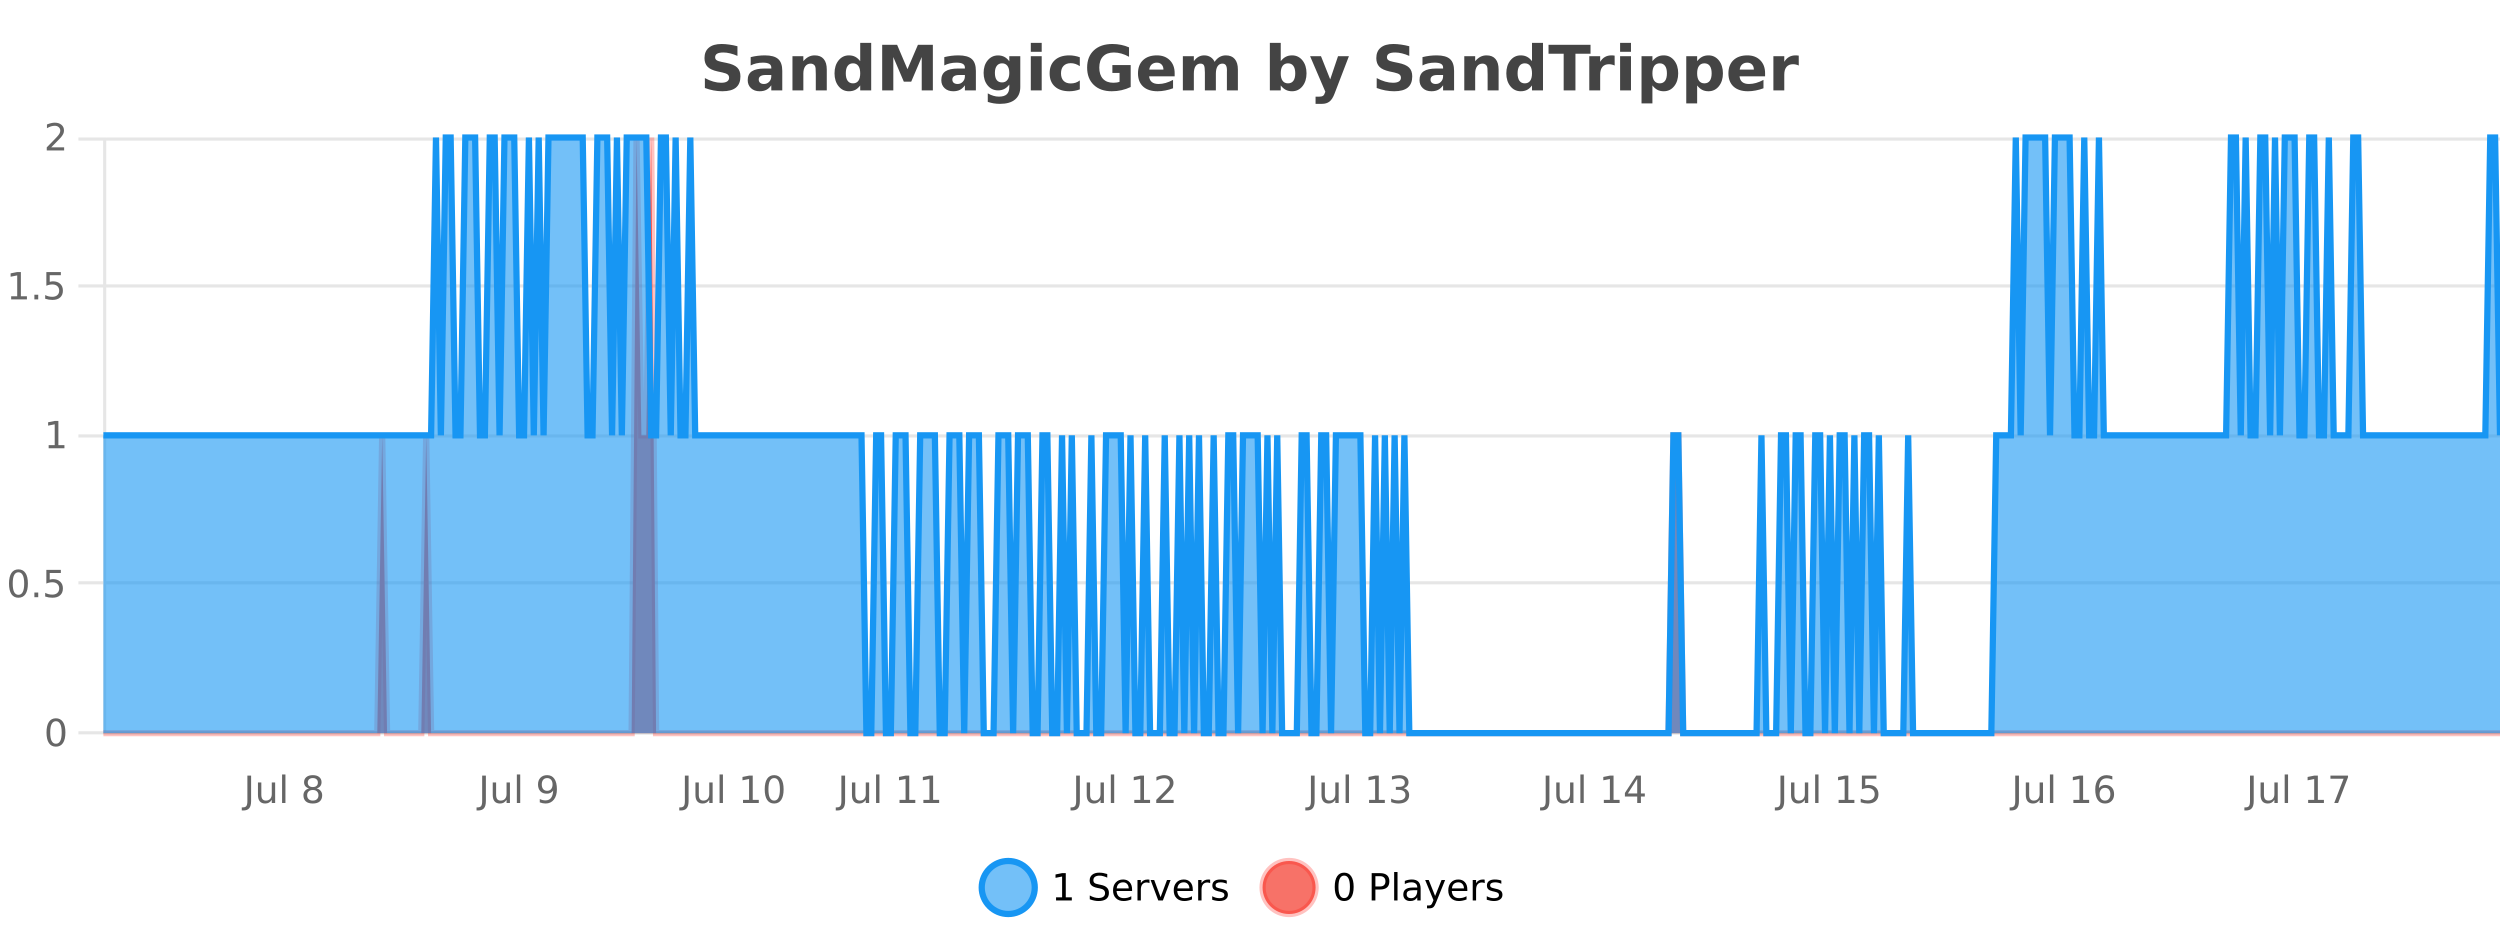 <?xml version="1.0" encoding="UTF-8"?>
<svg xmlns="http://www.w3.org/2000/svg" xmlns:xlink="http://www.w3.org/1999/xlink" width="800pt" height="300pt" viewBox="0 0 800 300" version="1.1">
<defs>
<clipPath id="clip1">
  <path d="M 285 263 L 360 263 L 360 300 L 285 300 Z M 285 263 "/>
</clipPath>
<clipPath id="clip2">
  <path d="M 375 263 L 450 263 L 450 300 L 375 300 Z M 375 263 "/>
</clipPath>
<clipPath id="clip3">
  <path d="M 33.086 44 L 800 44 L 800 234.602 L 33.086 234.602 Z M 33.086 44 "/>
</clipPath>
<clipPath id="clip4">
  <path d="M 32.086 43 L 800 43 L 800 235.602 L 32.086 235.602 Z M 32.086 43 "/>
</clipPath>
<clipPath id="clip5">
  <path d="M 33.086 44 L 800 44 L 800 234.602 L 33.086 234.602 Z M 33.086 44 "/>
</clipPath>
<clipPath id="clip6">
  <path d="M 32.086 43 L 800 43 L 800 235.602 L 32.086 235.602 Z M 32.086 43 "/>
</clipPath>
</defs>
<g id="surface3350396">
<rect x="0" y="0" width="800" height="300" style="fill:rgb(100%,100%,100%);fill-opacity:1;stroke:none;"/>
<path style="fill:none;stroke-width:1;stroke-linecap:butt;stroke-linejoin:miter;stroke:rgb(0%,0%,0%);stroke-opacity:0.098;stroke-miterlimit:10;" d="M 34 234.5 L 800 234.5 "/>
<path style="fill:none;stroke-width:1;stroke-linecap:butt;stroke-linejoin:miter;stroke:rgb(0%,0%,0%);stroke-opacity:0.098;stroke-miterlimit:10;" d="M 25.086 234.5 L 33 234.5 "/>
<path style="fill:none;stroke-width:1;stroke-linecap:butt;stroke-linejoin:miter;stroke:rgb(0%,0%,0%);stroke-opacity:0.098;stroke-miterlimit:10;" d="M 34 186.5 L 800 186.5 "/>
<path style="fill:none;stroke-width:1;stroke-linecap:butt;stroke-linejoin:miter;stroke:rgb(0%,0%,0%);stroke-opacity:0.098;stroke-miterlimit:10;" d="M 25.086 186.5 L 33 186.5 "/>
<path style="fill:none;stroke-width:1;stroke-linecap:butt;stroke-linejoin:miter;stroke:rgb(0%,0%,0%);stroke-opacity:0.098;stroke-miterlimit:10;" d="M 34 139.5 L 800 139.5 "/>
<path style="fill:none;stroke-width:1;stroke-linecap:butt;stroke-linejoin:miter;stroke:rgb(0%,0%,0%);stroke-opacity:0.098;stroke-miterlimit:10;" d="M 25.086 139.5 L 33 139.5 "/>
<path style="fill:none;stroke-width:1;stroke-linecap:butt;stroke-linejoin:miter;stroke:rgb(0%,0%,0%);stroke-opacity:0.098;stroke-miterlimit:10;" d="M 34 91.5 L 800 91.5 "/>
<path style="fill:none;stroke-width:1;stroke-linecap:butt;stroke-linejoin:miter;stroke:rgb(0%,0%,0%);stroke-opacity:0.098;stroke-miterlimit:10;" d="M 25.086 91.5 L 33 91.5 "/>
<path style="fill:none;stroke-width:1;stroke-linecap:butt;stroke-linejoin:miter;stroke:rgb(0%,0%,0%);stroke-opacity:0.098;stroke-miterlimit:10;" d="M 34 44.5 L 800 44.5 "/>
<path style="fill:none;stroke-width:1;stroke-linecap:butt;stroke-linejoin:miter;stroke:rgb(0%,0%,0%);stroke-opacity:0.098;stroke-miterlimit:10;" d="M 25.086 44.5 L 33 44.5 "/>
<path style=" stroke:none;fill-rule:nonzero;fill:rgb(9.02%,58.824%,95.294%);fill-opacity:0.6;" d="M 331.121 284 C 331.121 288.688 327.324 292.484 322.637 292.484 C 317.953 292.484 314.152 288.688 314.152 284 C 314.152 279.312 317.953 275.516 322.637 275.516 C 327.324 275.516 331.121 279.312 331.121 284 Z M 331.121 284 "/>
<g clip-path="url(#clip1)" clip-rule="nonzero">
<path style="fill:none;stroke-width:2;stroke-linecap:butt;stroke-linejoin:miter;stroke:rgb(9.02%,58.824%,95.294%);stroke-opacity:1;stroke-miterlimit:10;" d="M 331.121 284 C 331.121 288.688 327.324 292.484 322.637 292.484 C 317.953 292.484 314.152 288.688 314.152 284 C 314.152 279.312 317.953 275.516 322.637 275.516 C 327.324 275.516 331.121 279.312 331.121 284 Z M 331.121 284 "/>
</g>
<path style=" stroke:none;fill-rule:nonzero;fill:rgb(0%,0%,0%);fill-opacity:1;" d="M 337.938 287.156 L 339.875 287.156 L 339.875 280.484 L 337.766 280.906 L 337.766 279.828 L 339.859 279.406 L 341.047 279.406 L 341.047 287.156 L 342.984 287.156 L 342.984 288.156 L 337.938 288.156 Z M 354.32 279.688 L 354.32 280.844 C 353.871 280.637 353.445 280.48 353.039 280.375 C 352.641 280.262 352.262 280.203 351.898 280.203 C 351.25 280.203 350.75 280.328 350.398 280.578 C 350.055 280.828 349.883 281.188 349.883 281.656 C 349.883 282.043 349.996 282.336 350.227 282.531 C 350.453 282.73 350.898 282.887 351.555 283 L 352.258 283.156 C 353.141 283.324 353.793 283.621 354.211 284.047 C 354.637 284.465 354.852 285.027 354.852 285.734 C 354.852 286.59 354.562 287.234 353.992 287.672 C 353.43 288.109 352.594 288.328 351.492 288.328 C 351.086 288.328 350.648 288.281 350.18 288.188 C 349.711 288.094 349.227 287.953 348.727 287.766 L 348.727 286.547 C 349.203 286.82 349.672 287.023 350.133 287.156 C 350.602 287.293 351.055 287.359 351.492 287.359 C 352.168 287.359 352.688 287.23 353.055 286.969 C 353.43 286.699 353.617 286.32 353.617 285.828 C 353.617 285.402 353.48 285.07 353.211 284.828 C 352.949 284.578 352.516 284.398 351.914 284.281 L 351.195 284.141 C 350.309 283.965 349.668 283.688 349.273 283.312 C 348.887 282.938 348.695 282.418 348.695 281.75 C 348.695 280.969 348.965 280.359 349.508 279.922 C 350.047 279.477 350.797 279.25 351.758 279.25 C 352.172 279.25 352.59 279.289 353.008 279.359 C 353.434 279.434 353.871 279.543 354.32 279.688 Z M 362.266 284.609 L 362.266 285.125 L 357.297 285.125 C 357.348 285.875 357.57 286.445 357.969 286.828 C 358.375 287.215 358.93 287.406 359.641 287.406 C 360.055 287.406 360.457 287.359 360.844 287.266 C 361.238 287.164 361.629 287.008 362.016 286.797 L 362.016 287.828 C 361.617 287.984 361.219 288.105 360.812 288.188 C 360.406 288.281 359.992 288.328 359.578 288.328 C 358.535 288.328 357.707 288.027 357.094 287.422 C 356.477 286.809 356.172 285.98 356.172 284.938 C 356.172 283.867 356.461 283.016 357.047 282.391 C 357.629 281.758 358.41 281.438 359.391 281.438 C 360.273 281.438 360.973 281.727 361.484 282.297 C 362.004 282.859 362.266 283.633 362.266 284.609 Z M 361.188 284.281 C 361.176 283.699 361.008 283.23 360.688 282.875 C 360.363 282.523 359.938 282.344 359.406 282.344 C 358.801 282.344 358.316 282.516 357.953 282.859 C 357.598 283.203 357.395 283.684 357.344 284.297 Z M 367.836 282.594 C 367.711 282.531 367.574 282.484 367.43 282.453 C 367.293 282.414 367.137 282.391 366.961 282.391 C 366.355 282.391 365.887 282.59 365.555 282.984 C 365.23 283.383 365.07 283.953 365.07 284.703 L 365.07 288.156 L 363.992 288.156 L 363.992 281.594 L 365.07 281.594 L 365.07 282.609 C 365.297 282.215 365.594 281.922 365.961 281.734 C 366.324 281.539 366.766 281.438 367.289 281.438 C 367.359 281.438 367.438 281.445 367.523 281.453 C 367.617 281.465 367.715 281.48 367.82 281.5 Z M 368.195 281.594 L 369.336 281.594 L 371.383 287.094 L 373.445 281.594 L 374.586 281.594 L 372.117 288.156 L 370.648 288.156 Z M 381.688 284.609 L 381.688 285.125 L 376.719 285.125 C 376.77 285.875 376.992 286.445 377.391 286.828 C 377.797 287.215 378.352 287.406 379.062 287.406 C 379.477 287.406 379.879 287.359 380.266 287.266 C 380.66 287.164 381.051 287.008 381.438 286.797 L 381.438 287.828 C 381.039 287.984 380.641 288.105 380.234 288.188 C 379.828 288.281 379.414 288.328 379 288.328 C 377.957 288.328 377.129 288.027 376.516 287.422 C 375.898 286.809 375.594 285.98 375.594 284.938 C 375.594 283.867 375.883 283.016 376.469 282.391 C 377.051 281.758 377.832 281.438 378.812 281.438 C 379.695 281.438 380.395 281.727 380.906 282.297 C 381.426 282.859 381.688 283.633 381.688 284.609 Z M 380.609 284.281 C 380.598 283.699 380.43 283.23 380.109 282.875 C 379.785 282.523 379.359 282.344 378.828 282.344 C 378.223 282.344 377.738 282.516 377.375 282.859 C 377.02 283.203 376.816 283.684 376.766 284.297 Z M 387.258 282.594 C 387.133 282.531 386.996 282.484 386.852 282.453 C 386.715 282.414 386.559 282.391 386.383 282.391 C 385.777 282.391 385.309 282.59 384.977 282.984 C 384.652 283.383 384.492 283.953 384.492 284.703 L 384.492 288.156 L 383.414 288.156 L 383.414 281.594 L 384.492 281.594 L 384.492 282.609 C 384.719 282.215 385.016 281.922 385.383 281.734 C 385.746 281.539 386.188 281.438 386.711 281.438 C 386.781 281.438 386.859 281.445 386.945 281.453 C 387.039 281.465 387.137 281.48 387.242 281.5 Z M 392.562 281.781 L 392.562 282.812 C 392.258 282.656 391.941 282.543 391.609 282.469 C 391.285 282.387 390.945 282.344 390.594 282.344 C 390.062 282.344 389.66 282.43 389.391 282.594 C 389.117 282.75 388.984 282.996 388.984 283.328 C 388.984 283.578 389.078 283.777 389.266 283.922 C 389.461 284.059 389.852 284.188 390.438 284.312 L 390.797 284.406 C 391.566 284.562 392.113 284.793 392.438 285.094 C 392.758 285.398 392.922 285.812 392.922 286.344 C 392.922 286.961 392.676 287.445 392.188 287.797 C 391.707 288.152 391.047 288.328 390.203 288.328 C 389.848 288.328 389.477 288.289 389.094 288.219 C 388.719 288.156 388.32 288.059 387.906 287.922 L 387.906 286.797 C 388.301 287.008 388.691 287.164 389.078 287.266 C 389.461 287.371 389.848 287.422 390.234 287.422 C 390.734 287.422 391.117 287.34 391.391 287.172 C 391.672 286.996 391.812 286.746 391.812 286.422 C 391.812 286.133 391.711 285.906 391.516 285.75 C 391.316 285.594 390.883 285.445 390.219 285.297 L 389.844 285.219 C 389.176 285.074 388.691 284.855 388.391 284.562 C 388.098 284.273 387.953 283.875 387.953 283.375 C 387.953 282.75 388.172 282.273 388.609 281.938 C 389.047 281.605 389.664 281.438 390.469 281.438 C 390.863 281.438 391.238 281.469 391.594 281.531 C 391.945 281.586 392.27 281.668 392.562 281.781 Z M 332.637 277.016 "/>
<path style=" stroke:none;fill-rule:nonzero;fill:rgb(96.863%,44.706%,40.784%);fill-opacity:1;" d="M 420.988 284 C 420.988 288.688 417.191 292.484 412.504 292.484 C 407.82 292.484 404.02 288.688 404.02 284 C 404.02 279.312 407.82 275.516 412.504 275.516 C 417.191 275.516 420.988 279.312 420.988 284 Z M 420.988 284 "/>
<g clip-path="url(#clip2)" clip-rule="nonzero">
<path style="fill:none;stroke-width:2;stroke-linecap:butt;stroke-linejoin:miter;stroke:rgb(100%,4.706%,0%);stroke-opacity:0.247;stroke-miterlimit:10;" d="M 420.988 284 C 420.988 288.688 417.191 292.484 412.504 292.484 C 407.82 292.484 404.02 288.688 404.02 284 C 404.02 279.312 407.82 275.516 412.504 275.516 C 417.191 275.516 420.988 279.312 420.988 284 Z M 420.988 284 "/>
</g>
<path style=" stroke:none;fill-rule:nonzero;fill:rgb(0%,0%,0%);fill-opacity:1;" d="M 430.133 280.188 C 429.527 280.188 429.07 280.492 428.758 281.094 C 428.453 281.688 428.305 282.59 428.305 283.797 C 428.305 284.996 428.453 285.898 428.758 286.5 C 429.07 287.094 429.527 287.391 430.133 287.391 C 430.746 287.391 431.203 287.094 431.508 286.5 C 431.82 285.898 431.977 284.996 431.977 283.797 C 431.977 282.59 431.82 281.688 431.508 281.094 C 431.203 280.492 430.746 280.188 430.133 280.188 Z M 430.133 279.25 C 431.109 279.25 431.859 279.641 432.383 280.422 C 432.902 281.195 433.164 282.32 433.164 283.797 C 433.164 285.266 432.902 286.391 432.383 287.172 C 431.859 287.945 431.109 288.328 430.133 288.328 C 429.152 288.328 428.402 287.945 427.883 287.172 C 427.371 286.391 427.117 285.266 427.117 283.797 C 427.117 282.32 427.371 281.195 427.883 280.422 C 428.402 279.641 429.152 279.25 430.133 279.25 Z M 440.125 280.375 L 440.125 283.672 L 441.609 283.672 C 442.16 283.672 442.586 283.531 442.891 283.25 C 443.191 282.961 443.344 282.547 443.344 282.016 C 443.344 281.496 443.191 281.094 442.891 280.812 C 442.586 280.523 442.16 280.375 441.609 280.375 Z M 438.938 279.406 L 441.609 279.406 C 442.598 279.406 443.344 279.633 443.844 280.078 C 444.344 280.516 444.594 281.164 444.594 282.016 C 444.594 282.883 444.344 283.539 443.844 283.984 C 443.344 284.422 442.598 284.641 441.609 284.641 L 440.125 284.641 L 440.125 288.156 L 438.938 288.156 Z M 446.129 279.031 L 447.207 279.031 L 447.207 288.156 L 446.129 288.156 Z M 452.445 284.859 C 451.578 284.859 450.977 284.961 450.633 285.156 C 450.297 285.355 450.133 285.695 450.133 286.172 C 450.133 286.559 450.258 286.867 450.508 287.094 C 450.766 287.312 451.109 287.422 451.539 287.422 C 452.141 287.422 452.621 287.215 452.977 286.797 C 453.34 286.371 453.523 285.805 453.523 285.094 L 453.523 284.859 Z M 454.602 284.406 L 454.602 288.156 L 453.523 288.156 L 453.523 287.156 C 453.273 287.555 452.965 287.852 452.602 288.047 C 452.234 288.234 451.789 288.328 451.258 288.328 C 450.578 288.328 450.043 288.141 449.648 287.766 C 449.25 287.383 449.055 286.875 449.055 286.25 C 449.055 285.512 449.297 284.953 449.789 284.578 C 450.289 284.203 451.027 284.016 452.008 284.016 L 453.523 284.016 L 453.523 283.906 C 453.523 283.406 453.355 283.023 453.023 282.75 C 452.699 282.48 452.246 282.344 451.664 282.344 C 451.289 282.344 450.918 282.391 450.555 282.484 C 450.199 282.578 449.859 282.715 449.539 282.891 L 449.539 281.891 C 449.934 281.734 450.312 281.621 450.68 281.547 C 451.055 281.477 451.418 281.438 451.773 281.438 C 452.719 281.438 453.43 281.684 453.898 282.172 C 454.367 282.664 454.602 283.406 454.602 284.406 Z M 459.551 288.766 C 459.246 289.547 458.949 290.055 458.66 290.297 C 458.367 290.535 457.98 290.656 457.504 290.656 L 456.645 290.656 L 456.645 289.75 L 457.27 289.75 C 457.57 289.75 457.801 289.676 457.957 289.531 C 458.121 289.395 458.305 289.066 458.504 288.547 L 458.707 288.047 L 456.051 281.594 L 457.191 281.594 L 459.238 286.719 L 461.301 281.594 L 462.441 281.594 Z M 469.543 284.609 L 469.543 285.125 L 464.574 285.125 C 464.625 285.875 464.848 286.445 465.246 286.828 C 465.652 287.215 466.207 287.406 466.918 287.406 C 467.332 287.406 467.734 287.359 468.121 287.266 C 468.516 287.164 468.906 287.008 469.293 286.797 L 469.293 287.828 C 468.895 287.984 468.496 288.105 468.09 288.188 C 467.684 288.281 467.27 288.328 466.855 288.328 C 465.812 288.328 464.984 288.027 464.371 287.422 C 463.754 286.809 463.449 285.98 463.449 284.938 C 463.449 283.867 463.738 283.016 464.324 282.391 C 464.906 281.758 465.688 281.438 466.668 281.438 C 467.551 281.438 468.25 281.727 468.762 282.297 C 469.281 282.859 469.543 283.633 469.543 284.609 Z M 468.465 284.281 C 468.453 283.699 468.285 283.23 467.965 282.875 C 467.641 282.523 467.215 282.344 466.684 282.344 C 466.078 282.344 465.594 282.516 465.23 282.859 C 464.875 283.203 464.672 283.684 464.621 284.297 Z M 475.113 282.594 C 474.988 282.531 474.852 282.484 474.707 282.453 C 474.57 282.414 474.414 282.391 474.238 282.391 C 473.633 282.391 473.164 282.59 472.832 282.984 C 472.508 283.383 472.348 283.953 472.348 284.703 L 472.348 288.156 L 471.27 288.156 L 471.27 281.594 L 472.348 281.594 L 472.348 282.609 C 472.574 282.215 472.871 281.922 473.238 281.734 C 473.602 281.539 474.043 281.438 474.566 281.438 C 474.637 281.438 474.715 281.445 474.801 281.453 C 474.895 281.465 474.992 281.48 475.098 281.5 Z M 480.422 281.781 L 480.422 282.812 C 480.117 282.656 479.801 282.543 479.469 282.469 C 479.145 282.387 478.805 282.344 478.453 282.344 C 477.922 282.344 477.52 282.43 477.25 282.594 C 476.977 282.75 476.844 282.996 476.844 283.328 C 476.844 283.578 476.938 283.777 477.125 283.922 C 477.32 284.059 477.711 284.188 478.297 284.312 L 478.656 284.406 C 479.426 284.562 479.973 284.793 480.297 285.094 C 480.617 285.398 480.781 285.812 480.781 286.344 C 480.781 286.961 480.535 287.445 480.047 287.797 C 479.566 288.152 478.906 288.328 478.062 288.328 C 477.707 288.328 477.336 288.289 476.953 288.219 C 476.578 288.156 476.18 288.059 475.766 287.922 L 475.766 286.797 C 476.16 287.008 476.551 287.164 476.938 287.266 C 477.32 287.371 477.707 287.422 478.094 287.422 C 478.594 287.422 478.977 287.34 479.25 287.172 C 479.531 286.996 479.672 286.746 479.672 286.422 C 479.672 286.133 479.57 285.906 479.375 285.75 C 479.176 285.594 478.742 285.445 478.078 285.297 L 477.703 285.219 C 477.035 285.074 476.551 284.855 476.25 284.562 C 475.957 284.273 475.812 283.875 475.812 283.375 C 475.812 282.75 476.031 282.273 476.469 281.938 C 476.906 281.605 477.523 281.438 478.328 281.438 C 478.723 281.438 479.098 281.469 479.453 281.531 C 479.805 281.586 480.129 281.668 480.422 281.781 Z M 422.504 277.016 "/>
<path style=" stroke:none;fill-rule:nonzero;fill:rgb(26.667%,26.667%,26.667%);fill-opacity:1;" d="M 235.984 14.797 L 235.984 17.891 C 235.18 17.527 234.398 17.258 233.641 17.078 C 232.879 16.891 232.16 16.797 231.484 16.797 C 230.586 16.797 229.922 16.922 229.484 17.172 C 229.055 17.422 228.844 17.809 228.844 18.328 C 228.844 18.715 228.988 19.016 229.281 19.234 C 229.57 19.453 230.098 19.641 230.859 19.797 L 232.453 20.125 C 234.078 20.449 235.227 20.945 235.906 21.609 C 236.594 22.277 236.938 23.219 236.938 24.438 C 236.938 26.043 236.457 27.242 235.5 28.031 C 234.551 28.812 233.098 29.203 231.141 29.203 C 230.211 29.203 229.281 29.113 228.344 28.938 C 227.414 28.762 226.488 28.5 225.562 28.156 L 225.562 24.984 C 226.488 25.484 227.383 25.859 228.25 26.109 C 229.125 26.359 229.969 26.484 230.781 26.484 C 231.602 26.484 232.227 26.352 232.656 26.078 C 233.094 25.797 233.312 25.402 233.312 24.891 C 233.312 24.445 233.16 24.094 232.859 23.844 C 232.566 23.594 231.977 23.371 231.094 23.172 L 229.641 22.859 C 228.18 22.547 227.113 22.055 226.438 21.375 C 225.77 20.688 225.438 19.762 225.438 18.594 C 225.438 17.148 225.906 16.031 226.844 15.25 C 227.781 14.469 229.129 14.078 230.891 14.078 C 231.691 14.078 232.516 14.141 233.359 14.266 C 234.203 14.383 235.078 14.559 235.984 14.797 Z M 244.984 24 C 244.254 24 243.707 24.125 243.344 24.375 C 242.977 24.617 242.797 24.98 242.797 25.469 C 242.797 25.906 242.941 26.25 243.234 26.5 C 243.535 26.75 243.945 26.875 244.469 26.875 C 245.125 26.875 245.676 26.641 246.125 26.172 C 246.582 25.703 246.812 25.117 246.812 24.406 L 246.812 24 Z M 250.328 22.688 L 250.328 28.922 L 246.812 28.922 L 246.812 27.297 C 246.344 27.965 245.812 28.449 245.219 28.75 C 244.633 29.051 243.922 29.203 243.078 29.203 C 241.953 29.203 241.035 28.875 240.328 28.219 C 239.617 27.555 239.266 26.695 239.266 25.641 C 239.266 24.359 239.703 23.422 240.578 22.828 C 241.461 22.227 242.852 21.922 244.75 21.922 L 246.812 21.922 L 246.812 21.641 C 246.812 21.09 246.594 20.688 246.156 20.438 C 245.719 20.18 245.035 20.047 244.109 20.047 C 243.359 20.047 242.66 20.125 242.016 20.281 C 241.367 20.43 240.77 20.648 240.219 20.938 L 240.219 18.281 C 240.969 18.094 241.719 17.953 242.469 17.859 C 243.227 17.766 243.988 17.719 244.75 17.719 C 246.719 17.719 248.141 18.109 249.016 18.891 C 249.891 19.664 250.328 20.93 250.328 22.688 Z M 264.57 22.266 L 264.57 28.922 L 261.055 28.922 L 261.055 23.828 C 261.055 22.883 261.031 22.23 260.992 21.875 C 260.949 21.512 260.875 21.246 260.773 21.078 C 260.637 20.852 260.449 20.672 260.211 20.547 C 259.98 20.422 259.715 20.359 259.414 20.359 C 258.684 20.359 258.109 20.641 257.695 21.203 C 257.277 21.766 257.07 22.547 257.07 23.547 L 257.07 28.922 L 253.586 28.922 L 253.586 17.984 L 257.07 17.984 L 257.07 19.578 C 257.602 18.945 258.164 18.477 258.758 18.172 C 259.352 17.871 260 17.719 260.711 17.719 C 261.98 17.719 262.938 18.109 263.586 18.891 C 264.242 19.664 264.57 20.789 264.57 22.266 Z M 275.266 19.578 L 275.266 13.719 L 278.781 13.719 L 278.781 28.922 L 275.266 28.922 L 275.266 27.344 C 274.785 27.992 274.254 28.465 273.672 28.766 C 273.086 29.055 272.414 29.203 271.656 29.203 C 270.312 29.203 269.207 28.668 268.344 27.594 C 267.477 26.523 267.047 25.148 267.047 23.469 C 267.047 21.781 267.477 20.402 268.344 19.328 C 269.207 18.258 270.312 17.719 271.656 17.719 C 272.414 17.719 273.086 17.871 273.672 18.172 C 274.254 18.477 274.785 18.945 275.266 19.578 Z M 272.953 26.672 C 273.703 26.672 274.273 26.402 274.672 25.859 C 275.066 25.309 275.266 24.512 275.266 23.469 C 275.266 22.43 275.066 21.637 274.672 21.094 C 274.273 20.543 273.703 20.266 272.953 20.266 C 272.211 20.266 271.645 20.543 271.25 21.094 C 270.852 21.637 270.656 22.43 270.656 23.469 C 270.656 24.512 270.852 25.309 271.25 25.859 C 271.645 26.402 272.211 26.672 272.953 26.672 Z M 282.297 14.344 L 287.078 14.344 L 290.391 22.141 L 293.734 14.344 L 298.516 14.344 L 298.516 28.922 L 294.953 28.922 L 294.953 18.25 L 291.594 26.125 L 289.219 26.125 L 285.859 18.25 L 285.859 28.922 L 282.297 28.922 Z M 306.938 24 C 306.207 24 305.66 24.125 305.297 24.375 C 304.93 24.617 304.75 24.98 304.75 25.469 C 304.75 25.906 304.895 26.25 305.188 26.5 C 305.488 26.75 305.898 26.875 306.422 26.875 C 307.078 26.875 307.629 26.641 308.078 26.172 C 308.535 25.703 308.766 25.117 308.766 24.406 L 308.766 24 Z M 312.281 22.688 L 312.281 28.922 L 308.766 28.922 L 308.766 27.297 C 308.297 27.965 307.766 28.449 307.172 28.75 C 306.586 29.051 305.875 29.203 305.031 29.203 C 303.906 29.203 302.988 28.875 302.281 28.219 C 301.57 27.555 301.219 26.695 301.219 25.641 C 301.219 24.359 301.656 23.422 302.531 22.828 C 303.414 22.227 304.805 21.922 306.703 21.922 L 308.766 21.922 L 308.766 21.641 C 308.766 21.09 308.547 20.688 308.109 20.438 C 307.672 20.18 306.988 20.047 306.062 20.047 C 305.312 20.047 304.613 20.125 303.969 20.281 C 303.32 20.43 302.723 20.648 302.172 20.938 L 302.172 18.281 C 302.922 18.094 303.672 17.953 304.422 17.859 C 305.18 17.766 305.941 17.719 306.703 17.719 C 308.672 17.719 310.094 18.109 310.969 18.891 C 311.844 19.664 312.281 20.93 312.281 22.688 Z M 322.977 27.062 C 322.496 27.699 321.965 28.168 321.383 28.469 C 320.797 28.773 320.125 28.922 319.367 28.922 C 318.031 28.922 316.93 28.398 316.055 27.344 C 315.188 26.293 314.758 24.953 314.758 23.328 C 314.758 21.695 315.188 20.355 316.055 19.312 C 316.93 18.262 318.031 17.734 319.367 17.734 C 320.125 17.734 320.797 17.887 321.383 18.188 C 321.965 18.492 322.496 18.965 322.977 19.609 L 322.977 17.984 L 326.492 17.984 L 326.492 27.812 C 326.492 29.57 325.934 30.914 324.82 31.844 C 323.715 32.77 322.105 33.234 319.992 33.234 C 319.312 33.234 318.652 33.18 318.008 33.078 C 317.371 32.973 316.73 32.816 316.086 32.609 L 316.086 29.875 C 316.699 30.227 317.297 30.488 317.883 30.656 C 318.465 30.832 319.055 30.922 319.648 30.922 C 320.793 30.922 321.633 30.672 322.164 30.172 C 322.703 29.672 322.977 28.887 322.977 27.812 Z M 320.664 20.266 C 319.945 20.266 319.383 20.531 318.977 21.062 C 318.57 21.594 318.367 22.352 318.367 23.328 C 318.367 24.328 318.559 25.09 318.945 25.609 C 319.34 26.121 319.914 26.375 320.664 26.375 C 321.391 26.375 321.961 26.109 322.367 25.578 C 322.773 25.047 322.977 24.297 322.977 23.328 C 322.977 22.352 322.773 21.594 322.367 21.062 C 321.961 20.531 321.391 20.266 320.664 20.266 Z M 329.859 17.984 L 333.344 17.984 L 333.344 28.922 L 329.859 28.922 Z M 329.859 13.719 L 333.344 13.719 L 333.344 16.578 L 329.859 16.578 Z M 345.539 18.328 L 345.539 21.172 C 345.07 20.852 344.594 20.609 344.117 20.453 C 343.637 20.297 343.137 20.219 342.617 20.219 C 341.648 20.219 340.887 20.508 340.336 21.078 C 339.793 21.641 339.523 22.438 339.523 23.469 C 339.523 24.492 339.793 25.289 340.336 25.859 C 340.887 26.422 341.648 26.703 342.617 26.703 C 343.168 26.703 343.688 26.625 344.18 26.469 C 344.668 26.305 345.121 26.059 345.539 25.734 L 345.539 28.594 C 344.996 28.805 344.445 28.953 343.883 29.047 C 343.32 29.148 342.75 29.203 342.18 29.203 C 340.211 29.203 338.668 28.699 337.555 27.688 C 336.438 26.68 335.883 25.273 335.883 23.469 C 335.883 21.656 336.438 20.246 337.555 19.234 C 338.668 18.227 340.211 17.719 342.18 17.719 C 342.75 17.719 343.312 17.773 343.867 17.875 C 344.43 17.969 344.984 18.121 345.539 18.328 Z M 361.82 27.844 C 360.883 28.293 359.906 28.633 358.898 28.859 C 357.898 29.086 356.855 29.203 355.773 29.203 C 353.344 29.203 351.422 28.527 350.008 27.172 C 348.59 25.809 347.883 23.965 347.883 21.641 C 347.883 19.297 348.602 17.453 350.039 16.109 C 351.484 14.758 353.469 14.078 355.992 14.078 C 356.961 14.078 357.887 14.172 358.773 14.359 C 359.656 14.539 360.496 14.805 361.289 15.156 L 361.289 18.172 C 360.477 17.715 359.664 17.371 358.852 17.141 C 358.047 16.914 357.246 16.797 356.445 16.797 C 354.945 16.797 353.789 17.219 352.977 18.062 C 352.172 18.898 351.773 20.09 351.773 21.641 C 351.773 23.184 352.164 24.375 352.945 25.219 C 353.727 26.062 354.836 26.484 356.273 26.484 C 356.656 26.484 357.016 26.461 357.352 26.406 C 357.695 26.355 357.996 26.277 358.258 26.172 L 358.258 23.344 L 355.961 23.344 L 355.961 20.828 L 361.82 20.828 Z M 375.891 23.422 L 375.891 24.422 L 367.719 24.422 C 367.801 25.246 368.098 25.859 368.609 26.266 C 369.117 26.672 369.828 26.875 370.734 26.875 C 371.473 26.875 372.227 26.766 373 26.547 C 373.77 26.328 374.562 26 375.375 25.562 L 375.375 28.25 C 374.551 28.562 373.723 28.797 372.891 28.953 C 372.066 29.117 371.242 29.203 370.422 29.203 C 368.441 29.203 366.898 28.703 365.797 27.703 C 364.703 26.695 364.156 25.281 364.156 23.469 C 364.156 21.68 364.691 20.273 365.766 19.25 C 366.848 18.23 368.332 17.719 370.219 17.719 C 371.938 17.719 373.312 18.242 374.344 19.281 C 375.375 20.312 375.891 21.695 375.891 23.422 Z M 372.297 22.266 C 372.297 21.602 372.102 21.062 371.719 20.656 C 371.332 20.25 370.828 20.047 370.203 20.047 C 369.523 20.047 368.973 20.242 368.547 20.625 C 368.129 21 367.867 21.547 367.766 22.266 Z M 388.672 19.797 C 389.117 19.121 389.645 18.605 390.25 18.25 C 390.863 17.898 391.535 17.719 392.266 17.719 C 393.516 17.719 394.469 18.109 395.125 18.891 C 395.789 19.664 396.125 20.789 396.125 22.266 L 396.125 28.922 L 392.609 28.922 L 392.609 23.219 C 392.609 23.137 392.609 23.047 392.609 22.953 C 392.617 22.859 392.625 22.73 392.625 22.562 C 392.625 21.793 392.508 21.234 392.281 20.891 C 392.051 20.539 391.68 20.359 391.172 20.359 C 390.516 20.359 390.004 20.637 389.641 21.188 C 389.273 21.73 389.086 22.516 389.078 23.547 L 389.078 28.922 L 385.562 28.922 L 385.562 23.219 C 385.562 22.012 385.457 21.234 385.25 20.891 C 385.039 20.539 384.672 20.359 384.141 20.359 C 383.461 20.359 382.941 20.637 382.578 21.188 C 382.211 21.73 382.031 22.516 382.031 23.547 L 382.031 28.922 L 378.516 28.922 L 378.516 17.984 L 382.031 17.984 L 382.031 19.578 C 382.469 18.965 382.961 18.5 383.516 18.188 C 384.066 17.875 384.68 17.719 385.359 17.719 C 386.109 17.719 386.773 17.902 387.359 18.266 C 387.941 18.633 388.379 19.141 388.672 19.797 Z M 412.164 26.672 C 412.914 26.672 413.484 26.402 413.883 25.859 C 414.277 25.309 414.477 24.512 414.477 23.469 C 414.477 22.43 414.277 21.637 413.883 21.094 C 413.484 20.543 412.914 20.266 412.164 20.266 C 411.414 20.266 410.836 20.543 410.43 21.094 C 410.031 21.637 409.836 22.43 409.836 23.469 C 409.836 24.5 410.031 25.293 410.43 25.844 C 410.836 26.398 411.414 26.672 412.164 26.672 Z M 409.836 19.578 C 410.324 18.945 410.859 18.477 411.445 18.172 C 412.027 17.871 412.699 17.719 413.461 17.719 C 414.812 17.719 415.922 18.258 416.789 19.328 C 417.652 20.402 418.086 21.781 418.086 23.469 C 418.086 25.148 417.652 26.523 416.789 27.594 C 415.922 28.668 414.812 29.203 413.461 29.203 C 412.699 29.203 412.027 29.051 411.445 28.75 C 410.859 28.449 410.324 27.98 409.836 27.344 L 409.836 28.922 L 406.352 28.922 L 406.352 13.719 L 409.836 13.719 Z M 419.23 17.984 L 422.715 17.984 L 425.668 25.406 L 428.168 17.984 L 431.652 17.984 L 427.059 29.953 C 426.598 31.172 426.059 32.02 425.434 32.5 C 424.816 32.988 424.012 33.234 423.012 33.234 L 420.98 33.234 L 420.98 30.938 L 422.074 30.938 C 422.668 30.938 423.098 30.844 423.371 30.656 C 423.641 30.469 423.848 30.129 423.996 29.641 L 424.105 29.344 Z M 450.965 14.797 L 450.965 17.891 C 450.16 17.527 449.379 17.258 448.621 17.078 C 447.859 16.891 447.141 16.797 446.465 16.797 C 445.566 16.797 444.902 16.922 444.465 17.172 C 444.035 17.422 443.824 17.809 443.824 18.328 C 443.824 18.715 443.969 19.016 444.262 19.234 C 444.551 19.453 445.078 19.641 445.84 19.797 L 447.434 20.125 C 449.059 20.449 450.207 20.945 450.887 21.609 C 451.574 22.277 451.918 23.219 451.918 24.438 C 451.918 26.043 451.438 27.242 450.48 28.031 C 449.531 28.812 448.078 29.203 446.121 29.203 C 445.191 29.203 444.262 29.113 443.324 28.938 C 442.395 28.762 441.469 28.5 440.543 28.156 L 440.543 24.984 C 441.469 25.484 442.363 25.859 443.23 26.109 C 444.105 26.359 444.949 26.484 445.762 26.484 C 446.582 26.484 447.207 26.352 447.637 26.078 C 448.074 25.797 448.293 25.402 448.293 24.891 C 448.293 24.445 448.141 24.094 447.84 23.844 C 447.547 23.594 446.957 23.371 446.074 23.172 L 444.621 22.859 C 443.16 22.547 442.094 22.055 441.418 21.375 C 440.75 20.688 440.418 19.762 440.418 18.594 C 440.418 17.148 440.887 16.031 441.824 15.25 C 442.762 14.469 444.109 14.078 445.871 14.078 C 446.672 14.078 447.496 14.141 448.34 14.266 C 449.184 14.383 450.059 14.559 450.965 14.797 Z M 459.961 24 C 459.23 24 458.684 24.125 458.32 24.375 C 457.953 24.617 457.773 24.98 457.773 25.469 C 457.773 25.906 457.918 26.25 458.211 26.5 C 458.512 26.75 458.922 26.875 459.445 26.875 C 460.102 26.875 460.652 26.641 461.102 26.172 C 461.559 25.703 461.789 25.117 461.789 24.406 L 461.789 24 Z M 465.305 22.688 L 465.305 28.922 L 461.789 28.922 L 461.789 27.297 C 461.32 27.965 460.789 28.449 460.195 28.75 C 459.609 29.051 458.898 29.203 458.055 29.203 C 456.93 29.203 456.012 28.875 455.305 28.219 C 454.594 27.555 454.242 26.695 454.242 25.641 C 454.242 24.359 454.68 23.422 455.555 22.828 C 456.438 22.227 457.828 21.922 459.727 21.922 L 461.789 21.922 L 461.789 21.641 C 461.789 21.09 461.57 20.688 461.133 20.438 C 460.695 20.18 460.012 20.047 459.086 20.047 C 458.336 20.047 457.637 20.125 456.992 20.281 C 456.344 20.43 455.746 20.648 455.195 20.938 L 455.195 18.281 C 455.945 18.094 456.695 17.953 457.445 17.859 C 458.203 17.766 458.965 17.719 459.727 17.719 C 461.695 17.719 463.117 18.109 463.992 18.891 C 464.867 19.664 465.305 20.93 465.305 22.688 Z M 479.555 22.266 L 479.555 28.922 L 476.039 28.922 L 476.039 23.828 C 476.039 22.883 476.016 22.23 475.977 21.875 C 475.934 21.512 475.859 21.246 475.758 21.078 C 475.621 20.852 475.434 20.672 475.195 20.547 C 474.965 20.422 474.699 20.359 474.398 20.359 C 473.668 20.359 473.094 20.641 472.68 21.203 C 472.262 21.766 472.055 22.547 472.055 23.547 L 472.055 28.922 L 468.57 28.922 L 468.57 17.984 L 472.055 17.984 L 472.055 19.578 C 472.586 18.945 473.148 18.477 473.742 18.172 C 474.336 17.871 474.984 17.719 475.695 17.719 C 476.965 17.719 477.922 18.109 478.57 18.891 C 479.227 19.664 479.555 20.789 479.555 22.266 Z M 490.242 19.578 L 490.242 13.719 L 493.758 13.719 L 493.758 28.922 L 490.242 28.922 L 490.242 27.344 C 489.762 27.992 489.23 28.465 488.648 28.766 C 488.062 29.055 487.391 29.203 486.633 29.203 C 485.289 29.203 484.184 28.668 483.32 27.594 C 482.453 26.523 482.023 25.148 482.023 23.469 C 482.023 21.781 482.453 20.402 483.32 19.328 C 484.184 18.258 485.289 17.719 486.633 17.719 C 487.391 17.719 488.062 17.871 488.648 18.172 C 489.23 18.477 489.762 18.945 490.242 19.578 Z M 487.93 26.672 C 488.68 26.672 489.25 26.402 489.648 25.859 C 490.043 25.309 490.242 24.512 490.242 23.469 C 490.242 22.43 490.043 21.637 489.648 21.094 C 489.25 20.543 488.68 20.266 487.93 20.266 C 487.188 20.266 486.621 20.543 486.227 21.094 C 485.828 21.637 485.633 22.43 485.633 23.469 C 485.633 24.512 485.828 25.309 486.227 25.859 C 486.621 26.402 487.188 26.672 487.93 26.672 Z M 495.531 14.344 L 508.969 14.344 L 508.969 17.188 L 504.141 17.188 L 504.141 28.922 L 500.375 28.922 L 500.375 17.188 L 495.531 17.188 Z M 516.695 20.969 C 516.383 20.824 516.074 20.719 515.773 20.656 C 515.469 20.586 515.168 20.547 514.867 20.547 C 513.961 20.547 513.262 20.836 512.773 21.406 C 512.293 21.98 512.055 22.805 512.055 23.875 L 512.055 28.922 L 508.57 28.922 L 508.57 17.984 L 512.055 17.984 L 512.055 19.781 C 512.5 19.062 513.016 18.543 513.602 18.219 C 514.184 17.887 514.883 17.719 515.695 17.719 C 515.82 17.719 515.949 17.727 516.086 17.734 C 516.219 17.746 516.418 17.766 516.68 17.797 Z M 518.43 17.984 L 521.914 17.984 L 521.914 28.922 L 518.43 28.922 Z M 518.43 13.719 L 521.914 13.719 L 521.914 16.578 L 518.43 16.578 Z M 528.773 27.344 L 528.773 33.078 L 525.289 33.078 L 525.289 17.984 L 528.773 17.984 L 528.773 19.578 C 529.262 18.945 529.797 18.477 530.383 18.172 C 530.965 17.871 531.637 17.719 532.398 17.719 C 533.75 17.719 534.859 18.258 535.727 19.328 C 536.59 20.402 537.023 21.781 537.023 23.469 C 537.023 25.148 536.59 26.523 535.727 27.594 C 534.859 28.668 533.75 29.203 532.398 29.203 C 531.637 29.203 530.965 29.051 530.383 28.75 C 529.797 28.449 529.262 27.98 528.773 27.344 Z M 531.102 20.266 C 530.352 20.266 529.773 20.543 529.367 21.094 C 528.969 21.637 528.773 22.43 528.773 23.469 C 528.773 24.5 528.969 25.293 529.367 25.844 C 529.773 26.398 530.352 26.672 531.102 26.672 C 531.852 26.672 532.422 26.402 532.82 25.859 C 533.215 25.309 533.414 24.512 533.414 23.469 C 533.414 22.43 533.215 21.637 532.82 21.094 C 532.422 20.543 531.852 20.266 531.102 20.266 Z M 543.086 27.344 L 543.086 33.078 L 539.602 33.078 L 539.602 17.984 L 543.086 17.984 L 543.086 19.578 C 543.574 18.945 544.109 18.477 544.695 18.172 C 545.277 17.871 545.949 17.719 546.711 17.719 C 548.062 17.719 549.172 18.258 550.039 19.328 C 550.902 20.402 551.336 21.781 551.336 23.469 C 551.336 25.148 550.902 26.523 550.039 27.594 C 549.172 28.668 548.062 29.203 546.711 29.203 C 545.949 29.203 545.277 29.051 544.695 28.75 C 544.109 28.449 543.574 27.98 543.086 27.344 Z M 545.414 20.266 C 544.664 20.266 544.086 20.543 543.68 21.094 C 543.281 21.637 543.086 22.43 543.086 23.469 C 543.086 24.5 543.281 25.293 543.68 25.844 C 544.086 26.398 544.664 26.672 545.414 26.672 C 546.164 26.672 546.734 26.402 547.133 25.859 C 547.527 25.309 547.727 24.512 547.727 23.469 C 547.727 22.43 547.527 21.637 547.133 21.094 C 546.734 20.543 546.164 20.266 545.414 20.266 Z M 564.828 23.422 L 564.828 24.422 L 556.656 24.422 C 556.738 25.246 557.035 25.859 557.547 26.266 C 558.055 26.672 558.766 26.875 559.672 26.875 C 560.41 26.875 561.164 26.766 561.938 26.547 C 562.707 26.328 563.5 26 564.312 25.562 L 564.312 28.25 C 563.488 28.562 562.66 28.797 561.828 28.953 C 561.004 29.117 560.18 29.203 559.359 29.203 C 557.379 29.203 555.836 28.703 554.734 27.703 C 553.641 26.695 553.094 25.281 553.094 23.469 C 553.094 21.68 553.629 20.273 554.703 19.25 C 555.785 18.23 557.27 17.719 559.156 17.719 C 560.875 17.719 562.25 18.242 563.281 19.281 C 564.312 20.312 564.828 21.695 564.828 23.422 Z M 561.234 22.266 C 561.234 21.602 561.039 21.062 560.656 20.656 C 560.27 20.25 559.766 20.047 559.141 20.047 C 558.461 20.047 557.91 20.242 557.484 20.625 C 557.066 21 556.805 21.547 556.703 22.266 Z M 575.609 20.969 C 575.297 20.824 574.988 20.719 574.688 20.656 C 574.383 20.586 574.082 20.547 573.781 20.547 C 572.875 20.547 572.176 20.836 571.688 21.406 C 571.207 21.98 570.969 22.805 570.969 23.875 L 570.969 28.922 L 567.484 28.922 L 567.484 17.984 L 570.969 17.984 L 570.969 19.781 C 571.414 19.062 571.93 18.543 572.516 18.219 C 573.098 17.887 573.797 17.719 574.609 17.719 C 574.734 17.719 574.863 17.727 575 17.734 C 575.133 17.746 575.332 17.766 575.594 17.797 Z M 224 10.359 "/>
<path style="fill:none;stroke-width:1;stroke-linecap:butt;stroke-linejoin:miter;stroke:rgb(0%,0%,0%);stroke-opacity:0.098;stroke-miterlimit:10;" d="M 33 234.5 L 801 234.5 "/>
<path style=" stroke:none;fill-rule:nonzero;fill:rgb(40%,40%,40%);fill-opacity:1;" d="M 79.164 248.203 L 80.352 248.203 L 80.352 256.344 C 80.352 257.395 80.148 258.16 79.742 258.641 C 79.344 259.117 78.703 259.359 77.82 259.359 L 77.367 259.359 L 77.367 258.359 L 77.742 258.359 C 78.262 258.359 78.625 258.211 78.836 257.922 C 79.055 257.629 79.164 257.102 79.164 256.344 Z M 82.547 254.359 L 82.547 250.391 L 83.625 250.391 L 83.625 254.328 C 83.625 254.945 83.742 255.406 83.984 255.719 C 84.234 256.031 84.598 256.188 85.078 256.188 C 85.66 256.188 86.117 256.008 86.453 255.641 C 86.797 255.266 86.969 254.758 86.969 254.109 L 86.969 250.391 L 88.047 250.391 L 88.047 256.953 L 86.969 256.953 L 86.969 255.938 C 86.707 256.344 86.406 256.648 86.062 256.844 C 85.719 257.031 85.316 257.125 84.859 257.125 C 84.098 257.125 83.52 256.891 83.125 256.422 C 82.738 255.953 82.547 255.266 82.547 254.359 Z M 85.266 250.234 Z M 90.262 247.828 L 91.34 247.828 L 91.34 256.953 L 90.262 256.953 Z M 100.098 252.797 C 99.535 252.797 99.09 252.949 98.77 253.25 C 98.445 253.555 98.285 253.965 98.285 254.484 C 98.285 255.016 98.445 255.434 98.77 255.734 C 99.09 256.039 99.535 256.188 100.098 256.188 C 100.66 256.188 101.102 256.039 101.426 255.734 C 101.746 255.434 101.91 255.016 101.91 254.484 C 101.91 253.965 101.746 253.555 101.426 253.25 C 101.113 252.949 100.668 252.797 100.098 252.797 Z M 98.91 252.297 C 98.41 252.172 98.012 251.938 97.723 251.594 C 97.441 251.242 97.301 250.812 97.301 250.312 C 97.301 249.617 97.551 249.062 98.051 248.656 C 98.551 248.25 99.23 248.047 100.098 248.047 C 100.973 248.047 101.652 248.25 102.145 248.656 C 102.645 249.062 102.895 249.617 102.895 250.312 C 102.895 250.812 102.754 251.242 102.473 251.594 C 102.191 251.938 101.793 252.172 101.285 252.297 C 101.855 252.434 102.301 252.695 102.613 253.078 C 102.934 253.465 103.098 253.934 103.098 254.484 C 103.098 255.34 102.836 255.996 102.316 256.453 C 101.805 256.902 101.066 257.125 100.098 257.125 C 99.137 257.125 98.398 256.902 97.879 256.453 C 97.355 255.996 97.098 255.34 97.098 254.484 C 97.098 253.934 97.258 253.465 97.582 253.078 C 97.902 252.695 98.348 252.434 98.91 252.297 Z M 98.488 250.422 C 98.488 250.883 98.629 251.234 98.91 251.484 C 99.191 251.734 99.586 251.859 100.098 251.859 C 100.605 251.859 101.004 251.734 101.285 251.484 C 101.574 251.234 101.723 250.883 101.723 250.422 C 101.723 249.977 101.574 249.625 101.285 249.375 C 101.004 249.117 100.605 248.984 100.098 248.984 C 99.586 248.984 99.191 249.117 98.91 249.375 C 98.629 249.625 98.488 249.977 98.488 250.422 Z M 77.992 245.816 "/>
<path style=" stroke:none;fill-rule:nonzero;fill:rgb(40%,40%,40%);fill-opacity:1;" d="M 154.293 248.203 L 155.48 248.203 L 155.48 256.344 C 155.48 257.395 155.277 258.16 154.871 258.641 C 154.473 259.117 153.832 259.359 152.949 259.359 L 152.496 259.359 L 152.496 258.359 L 152.871 258.359 C 153.391 258.359 153.754 258.211 153.965 257.922 C 154.184 257.629 154.293 257.102 154.293 256.344 Z M 157.676 254.359 L 157.676 250.391 L 158.754 250.391 L 158.754 254.328 C 158.754 254.945 158.871 255.406 159.113 255.719 C 159.363 256.031 159.727 256.188 160.207 256.188 C 160.789 256.188 161.246 256.008 161.582 255.641 C 161.926 255.266 162.098 254.758 162.098 254.109 L 162.098 250.391 L 163.176 250.391 L 163.176 256.953 L 162.098 256.953 L 162.098 255.938 C 161.836 256.344 161.535 256.648 161.191 256.844 C 160.848 257.031 160.445 257.125 159.988 257.125 C 159.227 257.125 158.648 256.891 158.254 256.422 C 157.867 255.953 157.676 255.266 157.676 254.359 Z M 160.395 250.234 Z M 165.391 247.828 L 166.469 247.828 L 166.469 256.953 L 165.391 256.953 Z M 172.727 256.766 L 172.727 255.688 C 173.027 255.836 173.328 255.945 173.633 256.016 C 173.934 256.09 174.234 256.125 174.539 256.125 C 175.32 256.125 175.914 255.867 176.32 255.344 C 176.734 254.812 176.969 254.012 177.023 252.938 C 176.805 253.281 176.516 253.543 176.164 253.719 C 175.82 253.898 175.434 253.984 175.008 253.984 C 174.133 253.984 173.438 253.727 172.93 253.203 C 172.418 252.672 172.164 251.945 172.164 251.016 C 172.164 250.121 172.43 249.402 172.961 248.859 C 173.492 248.32 174.199 248.047 175.086 248.047 C 176.094 248.047 176.867 248.438 177.398 249.219 C 177.938 249.992 178.211 251.117 178.211 252.594 C 178.211 253.969 177.883 255.07 177.227 255.891 C 176.57 256.715 175.688 257.125 174.586 257.125 C 174.281 257.125 173.98 257.094 173.68 257.031 C 173.375 256.977 173.059 256.891 172.727 256.766 Z M 175.086 253.062 C 175.617 253.062 176.039 252.883 176.352 252.516 C 176.664 252.152 176.82 251.652 176.82 251.016 C 176.82 250.391 176.664 249.898 176.352 249.531 C 176.039 249.168 175.617 248.984 175.086 248.984 C 174.555 248.984 174.133 249.168 173.82 249.531 C 173.516 249.898 173.367 250.391 173.367 251.016 C 173.367 251.652 173.516 252.152 173.82 252.516 C 174.133 252.883 174.555 253.062 175.086 253.062 Z M 153.121 245.816 "/>
<path style=" stroke:none;fill-rule:nonzero;fill:rgb(40%,40%,40%);fill-opacity:1;" d="M 219.16 248.203 L 220.348 248.203 L 220.348 256.344 C 220.348 257.395 220.145 258.16 219.738 258.641 C 219.34 259.117 218.699 259.359 217.816 259.359 L 217.363 259.359 L 217.363 258.359 L 217.738 258.359 C 218.258 258.359 218.621 258.211 218.832 257.922 C 219.051 257.629 219.16 257.102 219.16 256.344 Z M 222.543 254.359 L 222.543 250.391 L 223.621 250.391 L 223.621 254.328 C 223.621 254.945 223.738 255.406 223.98 255.719 C 224.23 256.031 224.594 256.188 225.074 256.188 C 225.656 256.188 226.113 256.008 226.449 255.641 C 226.793 255.266 226.965 254.758 226.965 254.109 L 226.965 250.391 L 228.043 250.391 L 228.043 256.953 L 226.965 256.953 L 226.965 255.938 C 226.703 256.344 226.402 256.648 226.059 256.844 C 225.715 257.031 225.312 257.125 224.855 257.125 C 224.094 257.125 223.516 256.891 223.121 256.422 C 222.734 255.953 222.543 255.266 222.543 254.359 Z M 225.262 250.234 Z M 230.258 247.828 L 231.336 247.828 L 231.336 256.953 L 230.258 256.953 Z M 237.766 255.953 L 239.703 255.953 L 239.703 249.281 L 237.594 249.703 L 237.594 248.625 L 239.688 248.203 L 240.875 248.203 L 240.875 255.953 L 242.812 255.953 L 242.812 256.953 L 237.766 256.953 Z M 247.727 248.984 C 247.121 248.984 246.664 249.289 246.352 249.891 C 246.047 250.484 245.898 251.387 245.898 252.594 C 245.898 253.793 246.047 254.695 246.352 255.297 C 246.664 255.891 247.121 256.188 247.727 256.188 C 248.34 256.188 248.797 255.891 249.102 255.297 C 249.414 254.695 249.57 253.793 249.57 252.594 C 249.57 251.387 249.414 250.484 249.102 249.891 C 248.797 249.289 248.34 248.984 247.727 248.984 Z M 247.727 248.047 C 248.703 248.047 249.453 248.438 249.977 249.219 C 250.496 249.992 250.758 251.117 250.758 252.594 C 250.758 254.062 250.496 255.188 249.977 255.969 C 249.453 256.742 248.703 257.125 247.727 257.125 C 246.746 257.125 245.996 256.742 245.477 255.969 C 244.965 255.188 244.711 254.062 244.711 252.594 C 244.711 251.117 244.965 249.992 245.477 249.219 C 245.996 248.438 246.746 248.047 247.727 248.047 Z M 217.988 245.816 "/>
<path style=" stroke:none;fill-rule:nonzero;fill:rgb(40%,40%,40%);fill-opacity:1;" d="M 269.242 248.203 L 270.43 248.203 L 270.43 256.344 C 270.43 257.395 270.227 258.16 269.82 258.641 C 269.422 259.117 268.781 259.359 267.898 259.359 L 267.445 259.359 L 267.445 258.359 L 267.82 258.359 C 268.34 258.359 268.703 258.211 268.914 257.922 C 269.133 257.629 269.242 257.102 269.242 256.344 Z M 272.625 254.359 L 272.625 250.391 L 273.703 250.391 L 273.703 254.328 C 273.703 254.945 273.82 255.406 274.062 255.719 C 274.312 256.031 274.676 256.188 275.156 256.188 C 275.738 256.188 276.195 256.008 276.531 255.641 C 276.875 255.266 277.047 254.758 277.047 254.109 L 277.047 250.391 L 278.125 250.391 L 278.125 256.953 L 277.047 256.953 L 277.047 255.938 C 276.785 256.344 276.484 256.648 276.141 256.844 C 275.797 257.031 275.395 257.125 274.938 257.125 C 274.176 257.125 273.598 256.891 273.203 256.422 C 272.816 255.953 272.625 255.266 272.625 254.359 Z M 275.344 250.234 Z M 280.34 247.828 L 281.418 247.828 L 281.418 256.953 L 280.34 256.953 Z M 287.848 255.953 L 289.785 255.953 L 289.785 249.281 L 287.676 249.703 L 287.676 248.625 L 289.77 248.203 L 290.957 248.203 L 290.957 255.953 L 292.895 255.953 L 292.895 256.953 L 287.848 256.953 Z M 295.484 255.953 L 297.422 255.953 L 297.422 249.281 L 295.312 249.703 L 295.312 248.625 L 297.406 248.203 L 298.594 248.203 L 298.594 255.953 L 300.531 255.953 L 300.531 256.953 L 295.484 256.953 Z M 268.07 245.816 "/>
<path style=" stroke:none;fill-rule:nonzero;fill:rgb(40%,40%,40%);fill-opacity:1;" d="M 344.367 248.203 L 345.555 248.203 L 345.555 256.344 C 345.555 257.395 345.352 258.16 344.945 258.641 C 344.547 259.117 343.906 259.359 343.023 259.359 L 342.57 259.359 L 342.57 258.359 L 342.945 258.359 C 343.465 258.359 343.828 258.211 344.039 257.922 C 344.258 257.629 344.367 257.102 344.367 256.344 Z M 347.75 254.359 L 347.75 250.391 L 348.828 250.391 L 348.828 254.328 C 348.828 254.945 348.945 255.406 349.188 255.719 C 349.438 256.031 349.801 256.188 350.281 256.188 C 350.863 256.188 351.32 256.008 351.656 255.641 C 352 255.266 352.172 254.758 352.172 254.109 L 352.172 250.391 L 353.25 250.391 L 353.25 256.953 L 352.172 256.953 L 352.172 255.938 C 351.91 256.344 351.609 256.648 351.266 256.844 C 350.922 257.031 350.52 257.125 350.062 257.125 C 349.301 257.125 348.723 256.891 348.328 256.422 C 347.941 255.953 347.75 255.266 347.75 254.359 Z M 350.469 250.234 Z M 355.465 247.828 L 356.543 247.828 L 356.543 256.953 L 355.465 256.953 Z M 362.973 255.953 L 364.91 255.953 L 364.91 249.281 L 362.801 249.703 L 362.801 248.625 L 364.895 248.203 L 366.082 248.203 L 366.082 255.953 L 368.02 255.953 L 368.02 256.953 L 362.973 256.953 Z M 371.422 255.953 L 375.562 255.953 L 375.562 256.953 L 370 256.953 L 370 255.953 C 370.445 255.496 371.055 254.875 371.828 254.094 C 372.609 253.305 373.098 252.793 373.297 252.562 C 373.68 252.148 373.945 251.793 374.094 251.5 C 374.25 251.199 374.328 250.906 374.328 250.625 C 374.328 250.156 374.16 249.777 373.828 249.484 C 373.504 249.195 373.082 249.047 372.562 249.047 C 372.188 249.047 371.789 249.109 371.375 249.234 C 370.969 249.359 370.531 249.559 370.062 249.828 L 370.062 248.625 C 370.539 248.438 370.984 248.297 371.391 248.203 C 371.805 248.102 372.188 248.047 372.531 248.047 C 373.438 248.047 374.16 248.277 374.703 248.734 C 375.242 249.184 375.516 249.789 375.516 250.547 C 375.516 250.902 375.445 251.242 375.312 251.562 C 375.176 251.887 374.93 252.266 374.578 252.703 C 374.473 252.82 374.16 253.148 373.641 253.688 C 373.117 254.23 372.379 254.984 371.422 255.953 Z M 343.195 245.816 "/>
<path style=" stroke:none;fill-rule:nonzero;fill:rgb(40%,40%,40%);fill-opacity:1;" d="M 419.496 248.203 L 420.684 248.203 L 420.684 256.344 C 420.684 257.395 420.48 258.16 420.074 258.641 C 419.676 259.117 419.035 259.359 418.152 259.359 L 417.699 259.359 L 417.699 258.359 L 418.074 258.359 C 418.594 258.359 418.957 258.211 419.168 257.922 C 419.387 257.629 419.496 257.102 419.496 256.344 Z M 422.879 254.359 L 422.879 250.391 L 423.957 250.391 L 423.957 254.328 C 423.957 254.945 424.074 255.406 424.316 255.719 C 424.566 256.031 424.93 256.188 425.41 256.188 C 425.992 256.188 426.449 256.008 426.785 255.641 C 427.129 255.266 427.301 254.758 427.301 254.109 L 427.301 250.391 L 428.379 250.391 L 428.379 256.953 L 427.301 256.953 L 427.301 255.938 C 427.039 256.344 426.738 256.648 426.395 256.844 C 426.051 257.031 425.648 257.125 425.191 257.125 C 424.43 257.125 423.852 256.891 423.457 256.422 C 423.07 255.953 422.879 255.266 422.879 254.359 Z M 425.598 250.234 Z M 430.594 247.828 L 431.672 247.828 L 431.672 256.953 L 430.594 256.953 Z M 438.102 255.953 L 440.039 255.953 L 440.039 249.281 L 437.93 249.703 L 437.93 248.625 L 440.023 248.203 L 441.211 248.203 L 441.211 255.953 L 443.148 255.953 L 443.148 256.953 L 438.102 256.953 Z M 449.125 252.234 C 449.688 252.359 450.125 252.617 450.438 253 C 450.758 253.375 450.922 253.844 450.922 254.406 C 450.922 255.273 450.625 255.945 450.031 256.422 C 449.438 256.891 448.594 257.125 447.5 257.125 C 447.133 257.125 446.754 257.086 446.359 257.016 C 445.973 256.945 445.578 256.836 445.172 256.688 L 445.172 255.547 C 445.492 255.734 445.848 255.883 446.234 255.984 C 446.629 256.078 447.039 256.125 447.469 256.125 C 448.207 256.125 448.77 255.98 449.156 255.688 C 449.551 255.398 449.75 254.969 449.75 254.406 C 449.75 253.898 449.566 253.496 449.203 253.203 C 448.836 252.914 448.336 252.766 447.703 252.766 L 446.672 252.766 L 446.672 251.797 L 447.75 251.797 C 448.32 251.797 448.766 251.684 449.078 251.453 C 449.391 251.215 449.547 250.875 449.547 250.438 C 449.547 249.992 449.383 249.648 449.062 249.406 C 448.75 249.168 448.297 249.047 447.703 249.047 C 447.367 249.047 447.016 249.086 446.641 249.156 C 446.273 249.219 445.867 249.324 445.422 249.469 L 445.422 248.422 C 445.879 248.297 446.301 248.203 446.688 248.141 C 447.082 248.078 447.453 248.047 447.797 248.047 C 448.703 248.047 449.414 248.25 449.938 248.656 C 450.457 249.062 450.719 249.617 450.719 250.312 C 450.719 250.805 450.578 251.215 450.297 251.547 C 450.023 251.883 449.633 252.109 449.125 252.234 Z M 418.324 245.816 "/>
<path style=" stroke:none;fill-rule:nonzero;fill:rgb(40%,40%,40%);fill-opacity:1;" d="M 494.621 248.203 L 495.809 248.203 L 495.809 256.344 C 495.809 257.395 495.605 258.16 495.199 258.641 C 494.801 259.117 494.16 259.359 493.277 259.359 L 492.824 259.359 L 492.824 258.359 L 493.199 258.359 C 493.719 258.359 494.082 258.211 494.293 257.922 C 494.512 257.629 494.621 257.102 494.621 256.344 Z M 498.004 254.359 L 498.004 250.391 L 499.082 250.391 L 499.082 254.328 C 499.082 254.945 499.199 255.406 499.441 255.719 C 499.691 256.031 500.055 256.188 500.535 256.188 C 501.117 256.188 501.574 256.008 501.91 255.641 C 502.254 255.266 502.426 254.758 502.426 254.109 L 502.426 250.391 L 503.504 250.391 L 503.504 256.953 L 502.426 256.953 L 502.426 255.938 C 502.164 256.344 501.863 256.648 501.52 256.844 C 501.176 257.031 500.773 257.125 500.316 257.125 C 499.555 257.125 498.977 256.891 498.582 256.422 C 498.195 255.953 498.004 255.266 498.004 254.359 Z M 500.723 250.234 Z M 505.719 247.828 L 506.797 247.828 L 506.797 256.953 L 505.719 256.953 Z M 513.227 255.953 L 515.164 255.953 L 515.164 249.281 L 513.055 249.703 L 513.055 248.625 L 515.148 248.203 L 516.336 248.203 L 516.336 255.953 L 518.273 255.953 L 518.273 256.953 L 513.227 256.953 Z M 523.906 249.234 L 520.922 253.906 L 523.906 253.906 Z M 523.594 248.203 L 525.094 248.203 L 525.094 253.906 L 526.344 253.906 L 526.344 254.891 L 525.094 254.891 L 525.094 256.953 L 523.906 256.953 L 523.906 254.891 L 519.969 254.891 L 519.969 253.75 Z M 493.449 245.816 "/>
<path style=" stroke:none;fill-rule:nonzero;fill:rgb(40%,40%,40%);fill-opacity:1;" d="M 569.75 248.203 L 570.938 248.203 L 570.938 256.344 C 570.938 257.395 570.734 258.16 570.328 258.641 C 569.93 259.117 569.289 259.359 568.406 259.359 L 567.953 259.359 L 567.953 258.359 L 568.328 258.359 C 568.848 258.359 569.211 258.211 569.422 257.922 C 569.641 257.629 569.75 257.102 569.75 256.344 Z M 573.133 254.359 L 573.133 250.391 L 574.211 250.391 L 574.211 254.328 C 574.211 254.945 574.328 255.406 574.57 255.719 C 574.82 256.031 575.184 256.188 575.664 256.188 C 576.246 256.188 576.703 256.008 577.039 255.641 C 577.383 255.266 577.555 254.758 577.555 254.109 L 577.555 250.391 L 578.633 250.391 L 578.633 256.953 L 577.555 256.953 L 577.555 255.938 C 577.293 256.344 576.992 256.648 576.648 256.844 C 576.305 257.031 575.902 257.125 575.445 257.125 C 574.684 257.125 574.105 256.891 573.711 256.422 C 573.324 255.953 573.133 255.266 573.133 254.359 Z M 575.852 250.234 Z M 580.848 247.828 L 581.926 247.828 L 581.926 256.953 L 580.848 256.953 Z M 588.355 255.953 L 590.293 255.953 L 590.293 249.281 L 588.184 249.703 L 588.184 248.625 L 590.277 248.203 L 591.465 248.203 L 591.465 255.953 L 593.402 255.953 L 593.402 256.953 L 588.355 256.953 Z M 595.805 248.203 L 600.445 248.203 L 600.445 249.203 L 596.883 249.203 L 596.883 251.344 C 597.059 251.281 597.23 251.242 597.398 251.219 C 597.574 251.188 597.746 251.172 597.914 251.172 C 598.891 251.172 599.668 251.445 600.242 251.984 C 600.812 252.516 601.102 253.234 601.102 254.141 C 601.102 255.09 600.805 255.824 600.211 256.344 C 599.625 256.867 598.805 257.125 597.742 257.125 C 597.367 257.125 596.984 257.094 596.602 257.031 C 596.227 256.969 595.836 256.875 595.43 256.75 L 595.43 255.562 C 595.781 255.75 596.148 255.891 596.523 255.984 C 596.898 256.078 597.293 256.125 597.711 256.125 C 598.387 256.125 598.922 255.949 599.32 255.594 C 599.715 255.242 599.914 254.758 599.914 254.141 C 599.914 253.539 599.715 253.059 599.32 252.703 C 598.922 252.352 598.387 252.172 597.711 252.172 C 597.398 252.172 597.078 252.211 596.758 252.281 C 596.445 252.344 596.125 252.449 595.805 252.594 Z M 568.578 245.816 "/>
<path style=" stroke:none;fill-rule:nonzero;fill:rgb(40%,40%,40%);fill-opacity:1;" d="M 644.875 248.203 L 646.062 248.203 L 646.062 256.344 C 646.062 257.395 645.859 258.16 645.453 258.641 C 645.055 259.117 644.414 259.359 643.531 259.359 L 643.078 259.359 L 643.078 258.359 L 643.453 258.359 C 643.973 258.359 644.336 258.211 644.547 257.922 C 644.766 257.629 644.875 257.102 644.875 256.344 Z M 648.258 254.359 L 648.258 250.391 L 649.336 250.391 L 649.336 254.328 C 649.336 254.945 649.453 255.406 649.695 255.719 C 649.945 256.031 650.309 256.188 650.789 256.188 C 651.371 256.188 651.828 256.008 652.164 255.641 C 652.508 255.266 652.68 254.758 652.68 254.109 L 652.68 250.391 L 653.758 250.391 L 653.758 256.953 L 652.68 256.953 L 652.68 255.938 C 652.418 256.344 652.117 256.648 651.773 256.844 C 651.43 257.031 651.027 257.125 650.57 257.125 C 649.809 257.125 649.23 256.891 648.836 256.422 C 648.449 255.953 648.258 255.266 648.258 254.359 Z M 650.977 250.234 Z M 655.973 247.828 L 657.051 247.828 L 657.051 256.953 L 655.973 256.953 Z M 663.48 255.953 L 665.418 255.953 L 665.418 249.281 L 663.309 249.703 L 663.309 248.625 L 665.402 248.203 L 666.59 248.203 L 666.59 255.953 L 668.527 255.953 L 668.527 256.953 L 663.48 256.953 Z M 673.602 252.109 C 673.07 252.109 672.648 252.293 672.336 252.656 C 672.023 253.023 671.867 253.516 671.867 254.141 C 671.867 254.777 672.023 255.277 672.336 255.641 C 672.648 256.008 673.07 256.188 673.602 256.188 C 674.133 256.188 674.547 256.008 674.852 255.641 C 675.164 255.277 675.32 254.777 675.32 254.141 C 675.32 253.516 675.164 253.023 674.852 252.656 C 674.547 252.293 674.133 252.109 673.602 252.109 Z M 675.945 248.391 L 675.945 249.469 C 675.641 249.336 675.34 249.23 675.039 249.156 C 674.734 249.086 674.438 249.047 674.148 249.047 C 673.367 249.047 672.766 249.312 672.352 249.844 C 671.945 250.367 671.711 251.156 671.648 252.219 C 671.875 251.887 672.164 251.633 672.508 251.453 C 672.859 251.266 673.246 251.172 673.664 251.172 C 674.539 251.172 675.23 251.438 675.742 251.969 C 676.25 252.5 676.508 253.227 676.508 254.141 C 676.508 255.047 676.242 255.773 675.711 256.312 C 675.18 256.855 674.477 257.125 673.602 257.125 C 672.578 257.125 671.805 256.742 671.273 255.969 C 670.742 255.188 670.477 254.062 670.477 252.594 C 670.477 251.211 670.805 250.105 671.461 249.281 C 672.117 248.461 672.996 248.047 674.102 248.047 C 674.391 248.047 674.688 248.078 674.992 248.141 C 675.293 248.195 675.609 248.277 675.945 248.391 Z M 643.703 245.816 "/>
<path style=" stroke:none;fill-rule:nonzero;fill:rgb(40%,40%,40%);fill-opacity:1;" d="M 720 248.203 L 721.188 248.203 L 721.188 256.344 C 721.188 257.395 720.984 258.16 720.578 258.641 C 720.18 259.117 719.539 259.359 718.656 259.359 L 718.203 259.359 L 718.203 258.359 L 718.578 258.359 C 719.098 258.359 719.461 258.211 719.672 257.922 C 719.891 257.629 720 257.102 720 256.344 Z M 723.383 254.359 L 723.383 250.391 L 724.461 250.391 L 724.461 254.328 C 724.461 254.945 724.578 255.406 724.82 255.719 C 725.07 256.031 725.434 256.188 725.914 256.188 C 726.496 256.188 726.953 256.008 727.289 255.641 C 727.633 255.266 727.805 254.758 727.805 254.109 L 727.805 250.391 L 728.883 250.391 L 728.883 256.953 L 727.805 256.953 L 727.805 255.938 C 727.543 256.344 727.242 256.648 726.898 256.844 C 726.555 257.031 726.152 257.125 725.695 257.125 C 724.934 257.125 724.355 256.891 723.961 256.422 C 723.574 255.953 723.383 255.266 723.383 254.359 Z M 726.102 250.234 Z M 731.098 247.828 L 732.176 247.828 L 732.176 256.953 L 731.098 256.953 Z M 738.605 255.953 L 740.543 255.953 L 740.543 249.281 L 738.434 249.703 L 738.434 248.625 L 740.527 248.203 L 741.715 248.203 L 741.715 255.953 L 743.652 255.953 L 743.652 256.953 L 738.605 256.953 Z M 745.742 248.203 L 751.367 248.203 L 751.367 248.703 L 748.195 256.953 L 746.961 256.953 L 749.945 249.203 L 745.742 249.203 Z M 718.828 245.816 "/>
<path style="fill:none;stroke-width:1;stroke-linecap:butt;stroke-linejoin:miter;stroke:rgb(0%,0%,0%);stroke-opacity:0.098;stroke-miterlimit:10;" d="M 33.5 44 L 33.5 235 "/>
<path style=" stroke:none;fill-rule:nonzero;fill:rgb(40%,40%,40%);fill-opacity:1;" d="M 17.898 230.789 C 17.293 230.789 16.836 231.094 16.523 231.695 C 16.219 232.289 16.07 233.191 16.07 234.398 C 16.07 235.598 16.219 236.5 16.523 237.102 C 16.836 237.695 17.293 237.992 17.898 237.992 C 18.512 237.992 18.969 237.695 19.273 237.102 C 19.586 236.5 19.742 235.598 19.742 234.398 C 19.742 233.191 19.586 232.289 19.273 231.695 C 18.969 231.094 18.512 230.789 17.898 230.789 Z M 17.898 229.852 C 18.875 229.852 19.625 230.242 20.148 231.023 C 20.668 231.797 20.93 232.922 20.93 234.398 C 20.93 235.867 20.668 236.992 20.148 237.773 C 19.625 238.547 18.875 238.93 17.898 238.93 C 16.918 238.93 16.168 238.547 15.648 237.773 C 15.137 236.992 14.883 235.867 14.883 234.398 C 14.883 232.922 15.137 231.797 15.648 231.023 C 16.168 230.242 16.918 229.852 17.898 229.852 Z M 14.086 227.617 "/>
<path style=" stroke:none;fill-rule:nonzero;fill:rgb(40%,40%,40%);fill-opacity:1;" d="M 5.898 183.133 C 5.293 183.133 4.836 183.438 4.523 184.039 C 4.219 184.633 4.07 185.535 4.07 186.742 C 4.07 187.941 4.219 188.844 4.523 189.445 C 4.836 190.039 5.293 190.336 5.898 190.336 C 6.512 190.336 6.969 190.039 7.273 189.445 C 7.586 188.844 7.742 187.941 7.742 186.742 C 7.742 185.535 7.586 184.633 7.273 184.039 C 6.969 183.438 6.512 183.133 5.898 183.133 Z M 5.898 182.195 C 6.875 182.195 7.625 182.586 8.148 183.367 C 8.668 184.141 8.93 185.266 8.93 186.742 C 8.93 188.211 8.668 189.336 8.148 190.117 C 7.625 190.891 6.875 191.273 5.898 191.273 C 4.918 191.273 4.168 190.891 3.648 190.117 C 3.137 189.336 2.883 188.211 2.883 186.742 C 2.883 185.266 3.137 184.141 3.648 183.367 C 4.168 182.586 4.918 182.195 5.898 182.195 Z M 11 189.617 L 12.234 189.617 L 12.234 191.102 L 11 191.102 Z M 14.832 182.352 L 19.473 182.352 L 19.473 183.352 L 15.91 183.352 L 15.91 185.492 C 16.086 185.43 16.258 185.391 16.426 185.367 C 16.602 185.336 16.773 185.32 16.941 185.32 C 17.918 185.32 18.695 185.594 19.27 186.133 C 19.84 186.664 20.129 187.383 20.129 188.289 C 20.129 189.238 19.832 189.973 19.238 190.492 C 18.652 191.016 17.832 191.273 16.77 191.273 C 16.395 191.273 16.012 191.242 15.629 191.18 C 15.254 191.117 14.863 191.023 14.457 190.898 L 14.457 189.711 C 14.809 189.898 15.176 190.039 15.551 190.133 C 15.926 190.227 16.32 190.273 16.738 190.273 C 17.414 190.273 17.949 190.098 18.348 189.742 C 18.742 189.391 18.941 188.906 18.941 188.289 C 18.941 187.688 18.742 187.207 18.348 186.852 C 17.949 186.5 17.414 186.32 16.738 186.32 C 16.426 186.32 16.105 186.359 15.785 186.43 C 15.473 186.492 15.152 186.598 14.832 186.742 Z M 2.086 179.965 "/>
<path style=" stroke:none;fill-rule:nonzero;fill:rgb(40%,40%,40%);fill-opacity:1;" d="M 15.57 142.453 L 17.508 142.453 L 17.508 135.781 L 15.398 136.203 L 15.398 135.125 L 17.492 134.703 L 18.68 134.703 L 18.68 142.453 L 20.617 142.453 L 20.617 143.453 L 15.57 143.453 Z M 14.086 132.316 "/>
<path style=" stroke:none;fill-rule:nonzero;fill:rgb(40%,40%,40%);fill-opacity:1;" d="M 3.57 94.805 L 5.508 94.805 L 5.508 88.133 L 3.398 88.555 L 3.398 87.477 L 5.492 87.055 L 6.68 87.055 L 6.68 94.805 L 8.617 94.805 L 8.617 95.805 L 3.57 95.805 Z M 11 94.32 L 12.234 94.32 L 12.234 95.805 L 11 95.805 Z M 14.832 87.055 L 19.473 87.055 L 19.473 88.055 L 15.91 88.055 L 15.91 90.195 C 16.086 90.133 16.258 90.094 16.426 90.07 C 16.602 90.039 16.773 90.023 16.941 90.023 C 17.918 90.023 18.695 90.297 19.27 90.836 C 19.84 91.367 20.129 92.086 20.129 92.992 C 20.129 93.941 19.832 94.676 19.238 95.195 C 18.652 95.719 17.832 95.977 16.77 95.977 C 16.395 95.977 16.012 95.945 15.629 95.883 C 15.254 95.82 14.863 95.727 14.457 95.602 L 14.457 94.414 C 14.809 94.602 15.176 94.742 15.551 94.836 C 15.926 94.93 16.32 94.977 16.738 94.977 C 17.414 94.977 17.949 94.801 18.348 94.445 C 18.742 94.094 18.941 93.609 18.941 92.992 C 18.941 92.391 18.742 91.91 18.348 91.555 C 17.949 91.203 17.414 91.023 16.738 91.023 C 16.426 91.023 16.105 91.062 15.785 91.133 C 15.473 91.195 15.152 91.301 14.832 91.445 Z M 2.086 84.664 "/>
<path style=" stroke:none;fill-rule:nonzero;fill:rgb(40%,40%,40%);fill-opacity:1;" d="M 16.383 47.156 L 20.523 47.156 L 20.523 48.156 L 14.961 48.156 L 14.961 47.156 C 15.406 46.699 16.016 46.078 16.789 45.297 C 17.57 44.508 18.059 43.996 18.258 43.766 C 18.641 43.352 18.906 42.996 19.055 42.703 C 19.211 42.402 19.289 42.109 19.289 41.828 C 19.289 41.359 19.121 40.98 18.789 40.688 C 18.465 40.398 18.043 40.25 17.523 40.25 C 17.148 40.25 16.75 40.312 16.336 40.438 C 15.93 40.562 15.492 40.762 15.023 41.031 L 15.023 39.828 C 15.5 39.641 15.945 39.5 16.352 39.406 C 16.766 39.305 17.148 39.25 17.492 39.25 C 18.398 39.25 19.121 39.48 19.664 39.938 C 20.203 40.387 20.477 40.992 20.477 41.75 C 20.477 42.105 20.406 42.445 20.273 42.766 C 20.137 43.09 19.891 43.469 19.539 43.906 C 19.434 44.023 19.121 44.352 18.602 44.891 C 18.078 45.434 17.34 46.188 16.383 47.156 Z M 14.086 37.016 "/>
<g clip-path="url(#clip3)" clip-rule="nonzero">
<path style=" stroke:none;fill-rule:nonzero;fill:rgb(96.863%,44.706%,40.784%);fill-opacity:1;" d="M 800 234.602 L 538.621 234.602 L 537.059 139.301 L 535.492 139.301 L 533.926 234.602 L 209.945 234.602 L 208.379 44 L 206.812 139.301 L 205.25 139.301 L 203.684 44 L 202.117 234.602 L 137.949 234.602 L 136.383 139.301 L 134.816 234.602 L 123.863 234.602 L 122.297 139.301 L 120.73 234.602 L 33.086 234.602 Z M 800 234.602 "/>
</g>
<g clip-path="url(#clip4)" clip-rule="nonzero">
<path style="fill:none;stroke-width:2;stroke-linecap:butt;stroke-linejoin:miter;stroke:rgb(100%,4.706%,0%);stroke-opacity:0.247;stroke-miterlimit:10;" d="M 800 234.602 L 538.621 234.602 L 537.059 139.301 L 535.492 139.301 L 533.926 234.602 L 209.945 234.602 L 208.379 44 L 206.812 139.301 L 205.25 139.301 L 203.684 44 L 202.117 234.602 L 137.949 234.602 L 136.383 139.301 L 134.816 234.602 L 123.863 234.602 L 122.297 139.301 L 120.73 234.602 L 33.086 234.602 "/>
</g>
<g clip-path="url(#clip5)" clip-rule="nonzero">
<path style=" stroke:none;fill-rule:nonzero;fill:rgb(9.02%,58.824%,95.294%);fill-opacity:0.6;" d="M 800 139.301 L 798.434 44 L 796.871 44 L 795.305 139.301 L 756.176 139.301 L 754.609 44 L 753.047 44 L 751.48 139.301 L 746.785 139.301 L 745.219 44 L 743.656 139.301 L 742.09 139.301 L 740.523 44 L 738.961 44 L 737.395 139.301 L 735.828 139.301 L 734.266 44 L 731.133 44 L 729.57 139.301 L 728.004 44 L 726.438 139.301 L 724.875 44 L 723.309 44 L 721.742 139.301 L 720.18 139.301 L 718.613 44 L 717.047 139.301 L 715.484 44 L 713.918 44 L 712.352 139.301 L 673.223 139.301 L 671.66 44 L 670.094 139.301 L 668.527 139.301 L 666.965 44 L 665.398 139.301 L 663.832 139.301 L 662.27 44 L 657.574 44 L 656.008 139.301 L 654.441 44 L 648.184 44 L 646.617 139.301 L 645.051 44 L 643.488 139.301 L 638.793 139.301 L 637.227 234.602 L 612.184 234.602 L 610.617 139.301 L 609.055 234.602 L 602.793 234.602 L 601.227 139.301 L 599.664 234.602 L 598.098 139.301 L 596.531 139.301 L 594.969 234.602 L 593.402 139.301 L 591.836 234.602 L 590.273 139.301 L 588.707 139.301 L 587.141 234.602 L 585.578 139.301 L 584.012 234.602 L 582.445 139.301 L 580.883 139.301 L 579.316 234.602 L 577.75 234.602 L 576.188 139.301 L 574.621 139.301 L 573.055 234.602 L 571.492 139.301 L 569.926 139.301 L 568.359 234.602 L 565.23 234.602 L 563.664 139.301 L 562.098 234.602 L 538.621 234.602 L 537.059 139.301 L 535.492 139.301 L 533.926 234.602 L 450.977 234.602 L 449.41 139.301 L 447.844 234.602 L 446.281 139.301 L 444.715 234.602 L 443.148 139.301 L 441.586 234.602 L 440.02 139.301 L 438.453 234.602 L 436.891 234.602 L 435.324 139.301 L 427.496 139.301 L 425.934 234.602 L 424.367 139.301 L 422.801 139.301 L 421.238 234.602 L 419.672 234.602 L 418.105 139.301 L 416.543 139.301 L 414.977 234.602 L 410.281 234.602 L 408.715 139.301 L 407.152 234.602 L 405.586 139.301 L 404.02 234.602 L 402.457 139.301 L 397.762 139.301 L 396.195 234.602 L 394.629 139.301 L 393.066 139.301 L 391.5 234.602 L 389.934 234.602 L 388.371 139.301 L 386.805 234.602 L 385.238 234.602 L 383.676 139.301 L 382.109 234.602 L 380.543 139.301 L 378.98 234.602 L 377.414 139.301 L 375.848 234.602 L 374.285 234.602 L 372.719 139.301 L 371.152 234.602 L 368.023 234.602 L 366.457 139.301 L 364.891 234.602 L 363.328 234.602 L 361.762 139.301 L 360.195 234.602 L 358.633 139.301 L 353.938 139.301 L 352.371 234.602 L 350.805 234.602 L 349.242 139.301 L 347.676 234.602 L 344.547 234.602 L 342.98 139.301 L 341.414 234.602 L 339.852 139.301 L 338.285 234.602 L 336.719 234.602 L 335.156 139.301 L 333.59 139.301 L 332.023 234.602 L 330.461 234.602 L 328.895 139.301 L 325.766 139.301 L 324.199 234.602 L 322.633 139.301 L 319.504 139.301 L 317.938 234.602 L 314.809 234.602 L 313.242 139.301 L 310.113 139.301 L 308.547 234.602 L 306.984 139.301 L 303.852 139.301 L 302.289 234.602 L 300.723 234.602 L 299.156 139.301 L 294.461 139.301 L 292.895 234.602 L 291.332 234.602 L 289.766 139.301 L 286.637 139.301 L 285.07 234.602 L 283.504 234.602 L 281.941 139.301 L 280.375 139.301 L 278.809 234.602 L 277.246 234.602 L 275.68 139.301 L 222.465 139.301 L 220.898 44 L 219.336 139.301 L 217.77 139.301 L 216.203 44 L 214.641 139.301 L 213.074 44 L 211.508 44 L 209.945 139.301 L 208.379 139.301 L 206.812 44 L 200.555 44 L 198.988 139.301 L 197.422 44 L 195.859 139.301 L 194.293 44 L 191.164 44 L 189.598 139.301 L 188.031 139.301 L 186.469 44 L 175.512 44 L 173.945 139.301 L 172.383 44 L 170.816 139.301 L 169.25 44 L 167.688 139.301 L 166.121 139.301 L 164.555 44 L 161.426 44 L 159.859 139.301 L 158.293 44 L 156.73 44 L 155.164 139.301 L 153.598 139.301 L 152.035 44 L 148.902 44 L 147.34 139.301 L 145.773 139.301 L 144.207 44 L 142.645 44 L 141.078 139.301 L 139.512 44 L 137.949 139.301 L 33.086 139.301 L 33.086 234.602 L 800 234.602 Z M 800 139.301 "/>
</g>
<g clip-path="url(#clip6)" clip-rule="nonzero">
<path style="fill:none;stroke-width:2;stroke-linecap:butt;stroke-linejoin:miter;stroke:rgb(9.02%,58.824%,95.294%);stroke-opacity:1;stroke-miterlimit:10;" d="M 800 139.301 L 798.434 44 L 796.871 44 L 795.305 139.301 L 756.176 139.301 L 754.609 44 L 753.047 44 L 751.48 139.301 L 746.785 139.301 L 745.219 44 L 743.656 139.301 L 742.09 139.301 L 740.523 44 L 738.961 44 L 737.395 139.301 L 735.828 139.301 L 734.266 44 L 731.133 44 L 729.57 139.301 L 728.004 44 L 726.438 139.301 L 724.875 44 L 723.309 44 L 721.742 139.301 L 720.18 139.301 L 718.613 44 L 717.047 139.301 L 715.484 44 L 713.918 44 L 712.352 139.301 L 673.223 139.301 L 671.66 44 L 670.094 139.301 L 668.527 139.301 L 666.965 44 L 665.398 139.301 L 663.832 139.301 L 662.27 44 L 657.574 44 L 656.008 139.301 L 654.441 44 L 648.184 44 L 646.617 139.301 L 645.051 44 L 643.488 139.301 L 638.793 139.301 L 637.227 234.602 L 612.184 234.602 L 610.617 139.301 L 609.055 234.602 L 602.793 234.602 L 601.227 139.301 L 599.664 234.602 L 598.098 139.301 L 596.531 139.301 L 594.969 234.602 L 593.402 139.301 L 591.836 234.602 L 590.273 139.301 L 588.707 139.301 L 587.141 234.602 L 585.578 139.301 L 584.012 234.602 L 582.445 139.301 L 580.883 139.301 L 579.316 234.602 L 577.75 234.602 L 576.188 139.301 L 574.621 139.301 L 573.055 234.602 L 571.492 139.301 L 569.926 139.301 L 568.359 234.602 L 565.23 234.602 L 563.664 139.301 L 562.098 234.602 L 538.621 234.602 L 537.059 139.301 L 535.492 139.301 L 533.926 234.602 L 450.977 234.602 L 449.41 139.301 L 447.844 234.602 L 446.281 139.301 L 444.715 234.602 L 443.148 139.301 L 441.586 234.602 L 440.02 139.301 L 438.453 234.602 L 436.891 234.602 L 435.324 139.301 L 427.496 139.301 L 425.934 234.602 L 424.367 139.301 L 422.801 139.301 L 421.238 234.602 L 419.672 234.602 L 418.105 139.301 L 416.543 139.301 L 414.977 234.602 L 410.281 234.602 L 408.715 139.301 L 407.152 234.602 L 405.586 139.301 L 404.02 234.602 L 402.457 139.301 L 397.762 139.301 L 396.195 234.602 L 394.629 139.301 L 393.066 139.301 L 391.5 234.602 L 389.934 234.602 L 388.371 139.301 L 386.805 234.602 L 385.238 234.602 L 383.676 139.301 L 382.109 234.602 L 380.543 139.301 L 378.98 234.602 L 377.414 139.301 L 375.848 234.602 L 374.285 234.602 L 372.719 139.301 L 371.152 234.602 L 368.023 234.602 L 366.457 139.301 L 364.891 234.602 L 363.328 234.602 L 361.762 139.301 L 360.195 234.602 L 358.633 139.301 L 353.938 139.301 L 352.371 234.602 L 350.805 234.602 L 349.242 139.301 L 347.676 234.602 L 344.547 234.602 L 342.98 139.301 L 341.414 234.602 L 339.852 139.301 L 338.285 234.602 L 336.719 234.602 L 335.156 139.301 L 333.59 139.301 L 332.023 234.602 L 330.461 234.602 L 328.895 139.301 L 325.766 139.301 L 324.199 234.602 L 322.633 139.301 L 319.504 139.301 L 317.938 234.602 L 314.809 234.602 L 313.242 139.301 L 310.113 139.301 L 308.547 234.602 L 306.984 139.301 L 303.852 139.301 L 302.289 234.602 L 300.723 234.602 L 299.156 139.301 L 294.461 139.301 L 292.895 234.602 L 291.332 234.602 L 289.766 139.301 L 286.637 139.301 L 285.07 234.602 L 283.504 234.602 L 281.941 139.301 L 280.375 139.301 L 278.809 234.602 L 277.246 234.602 L 275.68 139.301 L 222.465 139.301 L 220.898 44 L 219.336 139.301 L 217.77 139.301 L 216.203 44 L 214.641 139.301 L 213.074 44 L 211.508 44 L 209.945 139.301 L 208.379 139.301 L 206.812 44 L 200.555 44 L 198.988 139.301 L 197.422 44 L 195.859 139.301 L 194.293 44 L 191.164 44 L 189.598 139.301 L 188.031 139.301 L 186.469 44 L 175.512 44 L 173.945 139.301 L 172.383 44 L 170.816 139.301 L 169.25 44 L 167.688 139.301 L 166.121 139.301 L 164.555 44 L 161.426 44 L 159.859 139.301 L 158.293 44 L 156.73 44 L 155.164 139.301 L 153.598 139.301 L 152.035 44 L 148.902 44 L 147.34 139.301 L 145.773 139.301 L 144.207 44 L 142.645 44 L 141.078 139.301 L 139.512 44 L 137.949 139.301 L 33.086 139.301 "/>
</g>
</g>
</svg>
